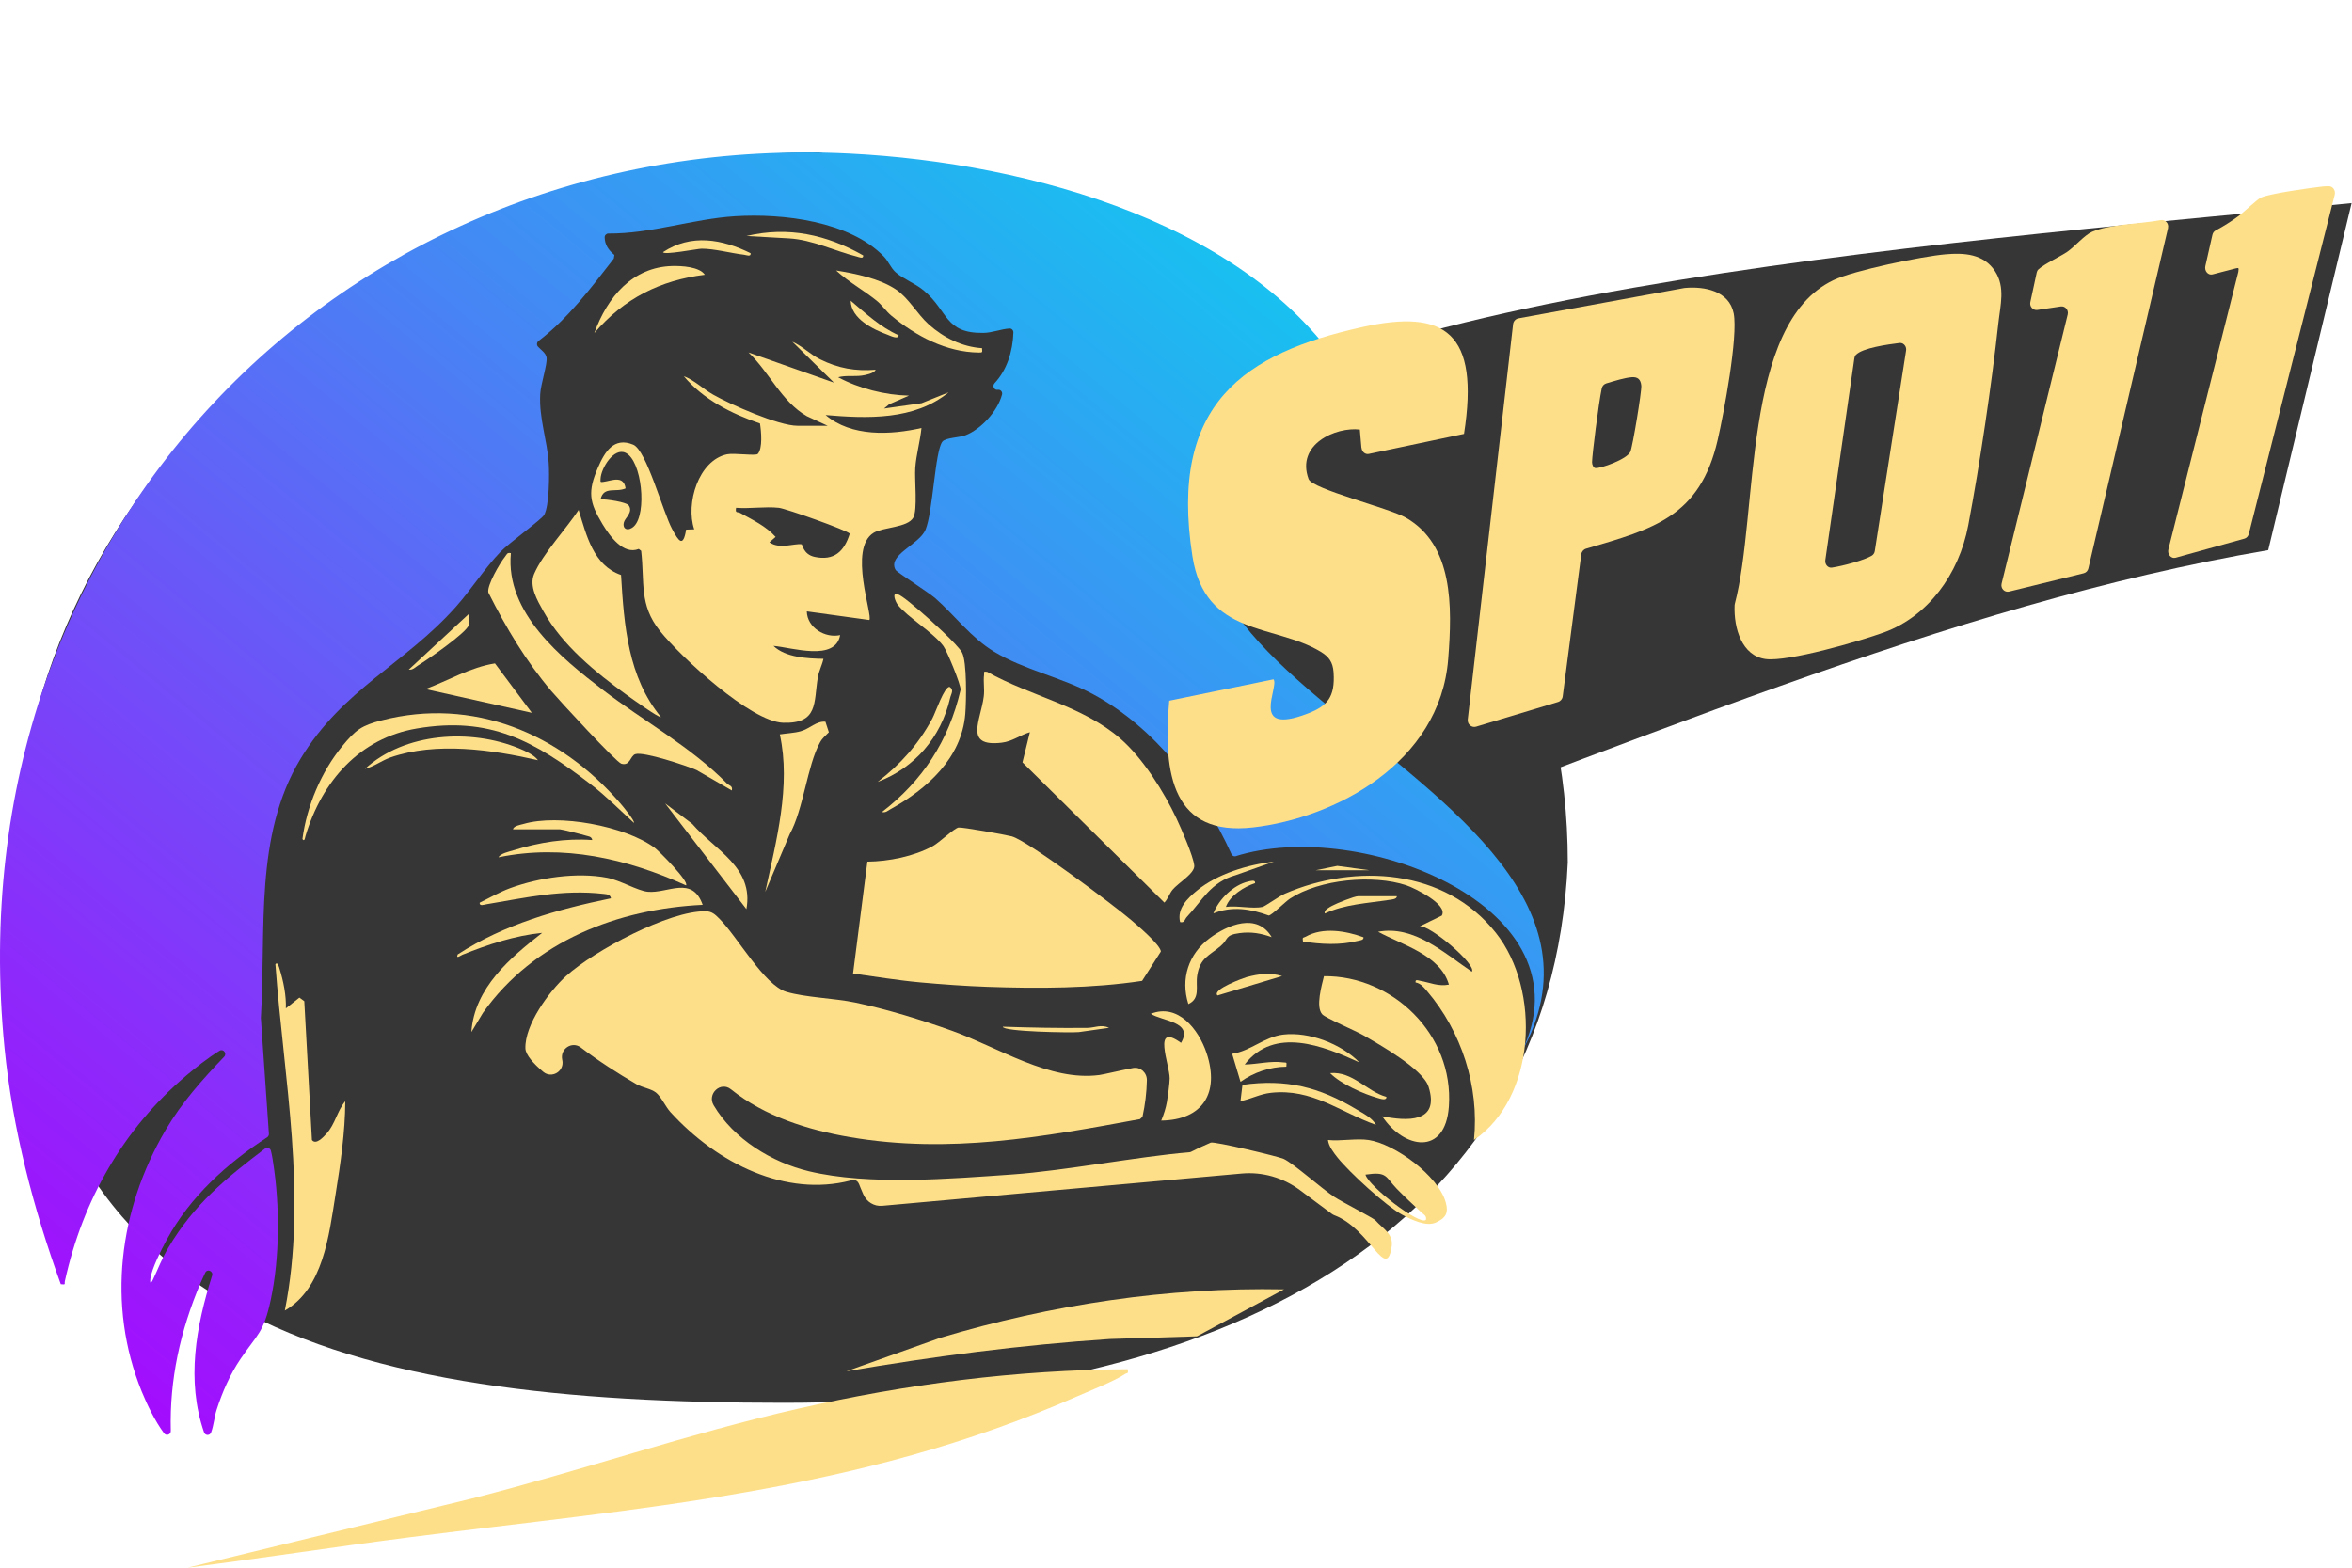 <svg width="108" height="72" viewBox="0 0 108 72" fill="none" xmlns="http://www.w3.org/2000/svg">
<path d="M71.99 39.613C71.224 56.667 55.875 64.427 35.996 64.427C16.117 64.427 0.365 60.94 0.767 39.594C0.767 22.461 17.682 7 37.561 7C57.439 10.104 71.99 22.48 71.99 39.613Z" fill="#363636"/>
<path d="M53.459 21.371C58.969 13.208 92.666 10.88 107.982 9.328L104.153 25.266C89.277 27.81 75.261 34.103 55.906 41.146L53.459 21.371Z" fill="#363636"/>
<path d="M62.033 17.603C41.518 29.583 77.257 35.014 69.861 48.338C73.148 41.676 62.465 37.512 56.728 39.326C56.653 39.34 56.58 39.299 56.547 39.228C55.192 36.252 53.039 33.412 50.18 31.877C48.732 31.102 47.051 30.777 45.647 29.93C44.603 29.3 43.84 28.261 42.946 27.475C42.656 27.22 41.188 26.28 41.129 26.184C40.72 25.491 42.208 25.02 42.497 24.33C42.84 23.516 42.931 20.7 43.276 20.28C43.424 20.099 44.035 20.104 44.335 19.989C45.019 19.727 45.807 18.906 46.013 18.116C46.044 17.995 45.938 17.882 45.817 17.902C45.654 17.931 45.553 17.728 45.667 17.603C46.24 16.986 46.503 16.148 46.534 15.269C46.537 15.164 46.45 15.08 46.351 15.087C45.946 15.117 45.561 15.284 45.151 15.289C43.377 15.313 43.55 14.296 42.424 13.348C42.032 13.018 41.464 12.807 41.128 12.508C40.906 12.31 40.788 11.992 40.596 11.793C39.006 10.144 35.919 9.796 33.76 9.931C31.806 10.052 29.9 10.74 27.94 10.725C27.845 10.725 27.764 10.803 27.765 10.901C27.772 11.24 27.94 11.487 28.211 11.71L28.185 11.877C27.124 13.241 26.097 14.615 24.729 15.659C24.648 15.722 24.633 15.842 24.701 15.918C24.829 16.062 25.07 16.214 25.098 16.423C25.139 16.738 24.829 17.643 24.806 18.1C24.747 19.21 25.126 20.207 25.196 21.271C25.23 21.797 25.225 23.21 24.99 23.644C24.879 23.85 23.353 24.957 22.988 25.337C22.255 26.098 21.631 27.083 20.933 27.869C18.597 30.497 15.733 31.646 13.799 34.851C11.66 38.398 12.228 42.725 11.979 46.738C11.979 46.745 11.979 46.753 11.979 46.76L12.348 52.071C12.352 52.137 12.321 52.198 12.268 52.234C10.43 53.427 8.729 54.956 7.657 56.935C7.422 57.369 6.963 58.267 6.904 58.735C6.878 58.942 6.919 58.99 7.027 58.762C7.271 58.246 7.426 57.817 7.728 57.307C8.91 55.302 10.389 54.101 12.17 52.752C12.264 52.68 12.401 52.725 12.436 52.842C12.491 53.035 12.529 53.312 12.542 53.396C12.852 55.372 12.849 57.744 12.432 59.698C12.108 61.224 11.812 61.278 11.04 62.419C10.562 63.127 10.208 63.934 9.945 64.752C9.844 65.065 9.814 65.472 9.692 65.791C9.633 65.944 9.423 65.939 9.369 65.783C8.546 63.404 9 60.93 9.738 58.589C9.805 58.378 9.514 58.256 9.421 58.457C9.305 58.706 9.222 58.892 9.204 58.932C8.282 61.119 7.782 63.334 7.843 65.717C7.848 65.889 7.635 65.964 7.534 65.827C7.115 65.263 6.752 64.509 6.506 63.904C4.89 59.928 5.469 55.546 7.595 51.914C8.336 50.647 9.294 49.575 10.291 48.536C10.435 48.387 10.255 48.151 10.08 48.259C9.527 48.6 8.993 49.025 8.531 49.416C5.667 51.852 3.801 55.106 2.98 58.833C2.946 58.986 3.044 59.005 2.791 58.98C1.528 55.502 0.575 51.842 0.207 48.127C-2.168 24.099 16.178 5.889 39.027 7.053C47.31 7.475 57.716 10.326 62.033 17.603L56.712 20.024L52.843 19.989L53.608 17.603H62.033Z" fill="url(#paint0_linear_840_2506)"/>
<path d="M52.026 49.051C52.366 48.987 52.671 49.264 52.663 49.62C52.651 50.183 52.583 50.736 52.461 51.292L52.346 51.398C47.871 52.225 43.598 53.004 39.041 52.228C37.093 51.897 35.11 51.272 33.562 50.028C33.09 49.649 32.458 50.236 32.77 50.763C33.689 52.319 35.447 53.387 37.146 53.794C39.893 54.452 43.64 54.139 46.479 53.941C48.842 53.776 52.291 53.113 54.587 52.924C54.747 52.911 54.643 52.887 55.596 52.478C55.754 52.41 58.702 53.113 58.944 53.225C59.402 53.438 60.675 54.579 61.274 54.974C61.586 55.18 63.065 55.944 63.156 56.047C63.507 56.437 63.985 56.667 63.904 57.24C63.662 58.905 62.915 56.441 61.281 55.817C61.235 55.8 61.193 55.778 61.154 55.748L59.694 54.661C58.917 54.083 57.966 53.811 57.013 53.898L40.506 55.38C40.138 55.413 39.79 55.199 39.64 54.849L39.514 54.553C39.432 54.361 39.406 54.129 39.049 54.22C36.083 54.981 32.954 53.456 30.782 51.072C30.561 50.83 30.353 50.357 30.116 50.176C29.879 49.996 29.489 49.947 29.235 49.8C28.352 49.288 27.485 48.73 26.669 48.108C26.272 47.806 25.716 48.162 25.814 48.661C25.815 48.671 25.817 48.679 25.82 48.689C25.926 49.201 25.338 49.555 24.945 49.227C24.495 48.85 24.134 48.441 24.126 48.152C24.09 47.064 25.231 45.514 25.995 44.825C27.278 43.667 30.726 41.817 32.412 41.852C32.7 41.859 32.843 42.006 33.036 42.197C33.858 43.015 35.089 45.25 36.111 45.553C37.004 45.816 38.29 45.84 39.273 46.045C40.702 46.344 42.299 46.836 43.679 47.329C45.857 48.105 48.188 49.678 50.486 49.372C50.683 49.345 51.458 49.159 52.026 49.051Z" fill="#FEDF89"/>
<path d="M62.514 20.569L62.441 19.728C61.337 19.597 59.502 20.404 60.088 22C60.261 22.469 63.787 23.331 64.563 23.779C66.728 25.03 66.692 27.82 66.499 30.268C66.121 35.055 61.281 37.578 57.53 38.001C53.889 38.411 53.376 35.636 53.689 32.182L58.478 31.2C58.756 31.538 57.333 33.814 60.042 32.774C60.94 32.43 61.311 32.03 61.236 30.883C61.204 30.407 61.02 30.162 60.645 29.934C58.525 28.645 55.331 29.255 54.754 25.546C53.659 18.521 57.157 16.222 62.546 15.023C66.362 14.174 67.952 15.268 67.225 19.927L62.852 20.848C62.688 20.882 62.535 20.751 62.518 20.565L62.514 20.569Z" fill="#FEDF89"/>
<path d="M38.01 19.557L37.048 19.114C35.882 18.442 35.33 17.1 34.372 16.188L38.295 17.573L36.381 15.692C36.836 15.892 37.21 16.28 37.656 16.502C38.486 16.916 39.283 17.056 40.208 16.982C40.153 17.151 39.707 17.234 39.562 17.252C39.201 17.298 38.836 17.232 38.486 17.326C39.438 17.842 40.652 18.149 41.739 18.17L40.829 18.567L40.592 18.763L42.316 18.518L43.558 18.019C41.983 19.31 39.818 19.224 37.91 19.062C39.095 20.071 40.899 19.978 42.312 19.657C42.254 20.253 42.068 20.897 42.027 21.49C41.989 22.033 42.142 23.413 41.935 23.775C41.672 24.236 40.543 24.209 40.117 24.47C38.937 25.189 40.094 28.289 39.918 28.475L37.047 28.079C37.065 28.829 37.889 29.321 38.578 29.169C38.361 30.393 36.371 29.74 35.516 29.664C36.064 30.198 37.084 30.247 37.812 30.259C37.745 30.562 37.603 30.807 37.551 31.126C37.362 32.267 37.582 33.242 35.962 33.194C34.479 33.151 31.256 30.173 30.298 28.971C29.341 27.772 29.607 26.763 29.441 25.299L29.33 25.212C28.625 25.499 28 24.623 27.663 24.067C27.051 23.053 26.983 22.577 27.458 21.472C27.768 20.752 28.192 20.052 29.077 20.424C29.689 20.681 30.438 23.52 30.871 24.314C31.16 24.846 31.369 25.171 31.506 24.323L31.878 24.311C31.473 23.128 32.075 21.142 33.383 20.865C33.703 20.797 34.706 20.948 34.796 20.848C35.028 20.59 34.953 19.797 34.897 19.449C33.609 19.008 32.296 18.354 31.398 17.276C31.886 17.462 32.281 17.859 32.736 18.119C33.541 18.579 35.754 19.554 36.614 19.554H38.002L38.01 19.557ZM27.577 22.925C27.825 22.93 28.76 23.045 28.875 23.219C29.078 23.53 28.697 23.789 28.648 23.988C28.564 24.321 28.858 24.414 29.113 24.169C29.712 23.587 29.478 21.152 28.724 20.796C28.187 20.542 27.601 21.5 27.577 21.985C27.569 22.146 27.557 22.151 27.716 22.129C28.091 22.077 28.635 21.813 28.726 22.43C28.276 22.633 27.727 22.312 27.579 22.925H27.577ZM35.761 23.322C35.142 23.255 34.429 23.371 33.799 23.322C33.748 23.594 33.866 23.491 33.993 23.562C34.564 23.88 35.167 24.159 35.615 24.659L35.331 24.906C35.797 25.242 36.48 24.945 36.809 24.999C36.851 25.005 36.884 25.467 37.411 25.578C38.292 25.762 38.762 25.342 39.02 24.51C38.921 24.363 36.099 23.359 35.761 23.322Z" fill="#FEDF89"/>
<path d="M89.335 11.681C90.161 11.609 91.091 11.645 91.616 12.469C92.084 13.201 91.853 14.009 91.763 14.826C91.449 17.692 90.913 21.296 90.379 24.122C89.95 26.394 88.517 28.311 86.508 29.045C85.407 29.446 82.098 30.407 81.072 30.268C79.988 30.121 79.607 28.863 79.65 27.801C79.65 27.777 79.655 27.753 79.66 27.732C80.761 23.556 79.957 14.886 84.186 12.868C85.125 12.419 88.258 11.774 89.334 11.681H89.335ZM84.121 26.069C84.65 25.987 85.61 25.727 85.952 25.519C86.024 25.475 86.073 25.398 86.087 25.308L87.524 16.1C87.537 16.025 87.52 15.945 87.481 15.882C87.423 15.789 87.326 15.739 87.225 15.751C86.684 15.82 85.52 15.977 85.216 16.301C85.179 16.34 85.157 16.398 85.15 16.456L83.815 25.725C83.787 25.924 83.939 26.096 84.119 26.069H84.121Z" fill="#FEDF89"/>
<path d="M72.611 25.451L71.757 31.984C71.741 32.105 71.657 32.205 71.543 32.24L67.78 33.374C67.573 33.435 67.371 33.261 67.397 33.042L69.479 14.889C69.495 14.754 69.595 14.645 69.724 14.621L77.336 13.229C77.346 13.229 77.356 13.225 77.368 13.225C78.252 13.143 79.402 13.354 79.608 14.392C79.817 15.452 79.153 18.988 78.877 20.189C78.063 23.753 75.899 24.297 72.829 25.2C72.713 25.234 72.627 25.335 72.611 25.455V25.451ZM74.928 17.324C74.609 17.347 74.124 17.498 73.757 17.609C73.651 17.642 73.573 17.727 73.549 17.838C73.403 18.532 73.102 20.932 73.104 21.233C73.104 21.344 73.17 21.487 73.254 21.497C73.505 21.524 74.709 21.092 74.863 20.75C74.969 20.517 75.388 17.967 75.366 17.717C75.34 17.425 75.204 17.304 74.928 17.324Z" fill="#FEDF89"/>
<path d="M51.78 62.885C51.829 63.118 51.749 63.044 51.658 63.106C51.183 63.427 50.06 63.868 49.483 64.122C39.356 68.575 29.406 69.239 18.629 70.626C15.288 71.057 11.955 71.574 8.615 72L21.673 68.821C26.685 67.549 31.596 65.844 36.642 64.698C41.629 63.566 46.661 62.915 51.782 62.885H51.78Z" fill="#FEDF89"/>
<path d="M39.17 44.716L39.829 39.573C40.809 39.562 41.958 39.335 42.828 38.862C43.126 38.7 43.817 38.036 44.013 38.005C44.181 37.98 46.17 38.335 46.456 38.411C47.189 38.605 51.147 41.576 51.935 42.25C52.218 42.492 53.279 43.389 53.306 43.7L52.443 45.049C50.146 45.397 47.661 45.405 45.33 45.322C44.328 45.287 43.273 45.211 42.271 45.12C41.238 45.027 40.198 44.853 39.172 44.712L39.17 44.716Z" fill="#FEDF89"/>
<path d="M99.553 10.473L95.893 26.11C95.868 26.218 95.786 26.303 95.678 26.329L92.257 27.169C92.046 27.221 91.856 27.023 91.91 26.805L94.946 14.443C94.996 14.237 94.827 14.044 94.624 14.075L93.554 14.235C93.353 14.265 93.186 14.079 93.23 13.876L93.522 12.519C93.533 12.466 93.558 12.415 93.597 12.377C93.846 12.136 94.655 11.756 94.927 11.564C95.285 11.313 95.715 10.797 96.062 10.647C96.884 10.291 98.211 10.293 99.221 10.109C99.426 10.072 99.599 10.263 99.551 10.473H99.553Z" fill="#FEDF89"/>
<path d="M107.206 8.95L103.262 24.521C103.234 24.629 103.159 24.711 103.062 24.738L99.902 25.615C99.696 25.673 99.511 25.458 99.57 25.227L102.78 12.488C102.808 12.281 102.799 12.298 102.641 12.331C102.503 12.36 101.979 12.511 101.593 12.604C101.393 12.653 101.216 12.447 101.266 12.222L101.59 10.787C101.61 10.696 101.665 10.622 101.74 10.583C102.095 10.395 102.442 10.176 102.769 9.937C103.049 9.735 103.626 9.163 103.83 9.07C104.232 8.888 106.08 8.63 106.618 8.57C106.723 8.558 106.826 8.554 106.93 8.552C107.118 8.548 107.258 8.746 107.206 8.948V8.95Z" fill="#FEDF89"/>
<path d="M47.291 33.628C46.833 33.762 46.49 34.054 45.989 34.111C44.247 34.313 45.037 33.086 45.174 31.981C45.215 31.654 45.147 31.305 45.186 31C45.204 30.863 45.133 30.828 45.328 30.855C47.299 31.969 49.71 32.41 51.453 33.929C52.475 34.82 53.446 36.361 54.029 37.605C54.239 38.054 54.794 39.318 54.838 39.749C54.876 40.109 54.102 40.547 53.846 40.859C53.686 41.055 53.636 41.278 53.466 41.454L46.95 35.014L47.291 33.627V33.628Z" fill="#FEDF89"/>
<path d="M57.966 41.656C58.087 41.629 58.741 41.157 59.002 41.044C62.229 39.646 66.35 39.891 68.688 42.844C70.77 45.475 70.534 50.416 67.682 52.358C67.934 49.895 67.106 47.371 65.528 45.519C65.386 45.351 65.228 45.157 65.002 45.122C64.976 44.958 65.118 45.03 65.216 45.047C65.652 45.123 66.05 45.318 66.532 45.221C66.142 43.861 64.392 43.401 63.279 42.793C64.945 42.485 66.295 43.761 67.584 44.627C67.828 44.322 65.668 42.48 65.193 42.544L66.204 42.051C66.514 41.544 64.935 40.777 64.576 40.659C63.049 40.155 60.595 40.376 59.228 41.275C59.012 41.417 58.397 42.039 58.258 42.046C57.419 41.74 56.562 41.605 55.717 41.95C55.968 41.292 56.644 40.64 57.32 40.486C57.416 40.464 57.656 40.387 57.631 40.561C57.148 40.716 56.471 41.128 56.291 41.652C56.776 41.578 57.522 41.754 57.966 41.652V41.656Z" fill="#FEDF89"/>
<path d="M58.956 59.219L54.962 61.374L50.967 61.497C46.903 61.767 42.87 62.293 38.859 62.981L43.167 61.446C48.28 59.914 53.623 59.111 58.958 59.217L58.956 59.219Z" fill="#FEDF89"/>
<path d="M28.517 26.409C28.656 28.723 28.834 31.1 30.35 32.934C30.284 32.998 28.953 32.045 28.788 31.925C27.367 30.893 25.826 29.651 24.95 28.07C24.67 27.569 24.287 26.923 24.527 26.359C24.92 25.436 26.004 24.284 26.57 23.42C26.931 24.591 27.244 25.965 28.517 26.408V26.409Z" fill="#FEDF89"/>
<path d="M13.125 46.313L13.748 45.818L13.972 45.982L14.323 52.358C14.51 52.608 14.865 52.206 14.994 52.064C15.395 51.621 15.482 51.02 15.854 50.577C15.849 51.993 15.633 53.46 15.406 54.871C15.105 56.747 14.84 59.173 13.079 60.191C14.129 54.911 13.032 49.575 12.646 44.285C12.749 44.148 12.815 44.427 12.834 44.488C13.012 45.047 13.149 45.727 13.126 46.315L13.125 46.313Z" fill="#FEDF89"/>
<path d="M23.459 25.404C23.2 28.142 25.77 30.22 27.682 31.685C29.554 33.12 31.707 34.284 33.385 35.988C33.481 36.084 33.656 36.084 33.605 36.304L31.978 35.364C31.509 35.161 29.56 34.511 29.174 34.636C28.935 34.712 28.937 35.197 28.53 35.075C28.289 35.003 25.687 32.174 25.325 31.748C24.156 30.372 23.237 28.835 22.424 27.212C22.348 26.896 22.965 25.84 23.188 25.57C23.273 25.467 23.281 25.362 23.459 25.406V25.404Z" fill="#FEDF89"/>
<path d="M32.266 41.556C28.39 41.743 24.526 43.208 22.176 46.517L21.644 47.401C21.786 45.359 23.439 43.981 24.897 42.843C23.634 42.973 22.411 43.374 21.229 43.852C21.159 43.881 20.922 44.062 21.019 43.834C23.154 42.446 25.6 41.764 28.055 41.257C28.019 41.076 27.867 41.072 27.724 41.055C25.827 40.836 24.153 41.228 22.336 41.53C22.235 41.547 22.003 41.635 22.026 41.458C22.494 41.23 22.945 40.966 23.436 40.787C24.758 40.305 26.49 40.05 27.869 40.312C28.478 40.427 29.276 40.913 29.743 40.957C30.663 41.044 31.781 40.19 32.266 41.556Z" fill="#FEDF89"/>
<path d="M63.468 51.269C64.571 51.486 66.135 51.604 65.596 49.907C65.34 49.1 63.345 47.977 62.609 47.55C62.255 47.346 60.879 46.759 60.718 46.587C60.401 46.247 60.693 45.255 60.794 44.834C63.908 44.797 66.766 47.487 66.53 50.822C66.367 53.101 64.47 52.772 63.469 51.269H63.468Z" fill="#FEDF89"/>
<path d="M29.107 37.791C28.456 37.198 27.829 36.561 27.13 36.024C24.527 34.026 22.497 32.887 19.133 33.459C16.528 33.9 14.788 35.862 14.03 38.385C14.009 38.454 13.986 38.691 13.887 38.533C14.088 37.014 14.752 35.444 15.71 34.276C16.327 33.525 16.595 33.322 17.525 33.084C21.706 32.009 25.701 33.665 28.487 36.898C28.575 36.999 29.171 37.719 29.107 37.791Z" fill="#FEDF89"/>
<path d="M62.846 52.358C64.034 52.537 66.045 53.985 66.389 55.229C66.525 55.718 66.379 55.946 65.931 56.148C65.482 56.351 64.806 56.011 64.403 55.799C63.665 55.407 61.948 53.835 61.408 53.152C61.236 52.934 61.011 52.647 60.978 52.358C61.56 52.42 62.284 52.273 62.846 52.358ZM65.477 56.025C65.516 55.834 65.384 55.788 65.276 55.689C64.888 55.324 64.506 54.977 64.133 54.592C63.605 54.043 63.709 53.796 62.7 53.947C62.829 54.469 65.185 56.29 65.475 56.027L65.477 56.025Z" fill="#FEDF89"/>
<path d="M23.558 38.088C23.578 37.929 23.909 37.879 24.038 37.842C25.636 37.373 28.688 37.924 30.061 38.937C30.263 39.087 31.649 40.481 31.502 40.664C28.778 39.432 25.859 38.761 22.889 39.374C22.99 39.19 23.387 39.112 23.581 39.052C24.744 38.687 25.978 38.492 27.196 38.582C27.167 38.404 27.002 38.413 26.875 38.37C26.728 38.322 25.797 38.088 25.712 38.088H23.559H23.558Z" fill="#FEDF89"/>
<path d="M53.322 51.466C53.436 51.193 53.534 50.895 53.585 50.599C53.624 50.37 53.709 49.739 53.709 49.53C53.709 48.891 52.889 46.922 54.231 47.897C54.814 46.917 53.369 46.905 52.844 46.561C54.086 46.067 55.037 47.264 55.405 48.369C56.018 50.218 55.206 51.441 53.322 51.465V51.466Z" fill="#FEDF89"/>
<path d="M37.902 33.146L38.06 33.631C37.907 33.787 37.76 33.9 37.651 34.101C37.066 35.162 36.897 37.16 36.262 38.312L35.139 40.962C35.638 38.642 36.328 36.093 35.808 33.729C36.11 33.68 36.48 33.667 36.769 33.584C37.199 33.461 37.487 33.109 37.902 33.146Z" fill="#FEDF89"/>
<path d="M40.498 37.295C42.362 35.858 43.562 34.033 44.11 31.681C44.13 31.459 43.485 29.896 43.317 29.67C42.845 29.036 41.672 28.35 41.223 27.775C41.123 27.649 40.934 27.198 41.215 27.287C41.437 27.358 42.093 27.934 42.318 28.127C42.695 28.446 43.98 29.609 44.175 29.969C44.406 30.393 44.371 32.218 44.325 32.784C44.159 34.836 42.543 36.247 40.895 37.161C40.763 37.234 40.673 37.337 40.498 37.295Z" fill="#FEDF89"/>
<path d="M45.093 15.99C45.101 16.176 45.138 16.193 44.947 16.191C43.456 16.176 42.065 15.439 40.932 14.5C40.691 14.3 40.498 14.006 40.257 13.812C39.651 13.324 38.965 12.952 38.393 12.423C39.272 12.566 40.381 12.786 41.139 13.295C41.729 13.69 42.111 14.419 42.649 14.902C43.327 15.51 44.19 15.934 45.093 15.99Z" fill="#FEDF89"/>
<path d="M24.419 32.737L19.539 31.648C20.595 31.253 21.599 30.646 22.728 30.469L24.421 32.737H24.419Z" fill="#FEDF89"/>
<path d="M32.362 12.619C30.316 12.872 28.655 13.704 27.291 15.295C27.888 13.638 29.05 12.26 30.877 12.218C31.29 12.208 32.116 12.248 32.364 12.619H32.362Z" fill="#FEDF89"/>
<path d="M34.274 41.754L30.541 36.898L31.786 37.838C32.823 39.046 34.625 39.834 34.274 41.754Z" fill="#FEDF89"/>
<path d="M24.704 34.916C22.592 34.433 20.024 34.058 17.928 34.789C17.52 34.933 17.178 35.207 16.76 35.312C18.589 33.633 21.625 33.459 23.84 34.374C24.114 34.487 24.522 34.668 24.704 34.916Z" fill="#FEDF89"/>
<path d="M62.416 48.791C60.766 48.036 58.519 47.128 57.153 48.891C57.739 48.879 58.333 48.715 58.925 48.793C59.098 48.816 59.08 48.759 59.067 48.991C58.321 48.996 57.566 49.251 56.962 49.685L56.578 48.398C57.424 48.274 58.062 47.615 58.933 47.515C60.11 47.38 61.581 47.936 62.416 48.791Z" fill="#FEDF89"/>
<path d="M58.395 43.041C57.898 42.864 57.457 42.786 56.923 42.855C56.226 42.946 56.429 43.122 56.055 43.443C55.537 43.888 55.105 43.982 54.973 44.8C54.891 45.306 55.133 45.85 54.568 46.115C54.196 44.952 54.581 43.812 55.531 43.1C56.368 42.471 57.723 41.899 58.395 43.043V43.041Z" fill="#FEDF89"/>
<path d="M63.181 51.663C61.489 51.057 60.255 49.983 58.36 50.19C57.857 50.244 57.441 50.479 56.961 50.573L57.051 49.825C59.05 49.542 60.578 49.923 62.29 50.953C62.605 51.143 63.002 51.334 63.183 51.663H63.181Z" fill="#FEDF89"/>
<path d="M40.305 35.907C41.349 35.101 42.172 34.187 42.81 33.002C42.954 32.737 43.367 31.508 43.607 31.549C43.822 31.689 43.67 31.868 43.626 32.063C43.21 33.874 41.987 35.273 40.306 35.909L40.305 35.907Z" fill="#FEDF89"/>
<path d="M58.493 39.575L56.745 40.192C55.586 40.517 55.212 41.356 54.492 42.12C54.398 42.22 54.399 42.401 54.187 42.348C54.04 41.726 54.525 41.265 54.951 40.91C55.881 40.138 57.314 39.702 58.493 39.575Z" fill="#FEDF89"/>
<path d="M39.636 11.73C39.657 11.914 39.442 11.808 39.346 11.784C38.334 11.532 37.318 11.014 36.228 10.949L34.279 10.839C36.192 10.388 37.95 10.774 39.638 11.732L39.636 11.73Z" fill="#FEDF89"/>
<path d="M34.467 11.63C34.489 11.814 34.267 11.712 34.16 11.699C33.571 11.63 32.798 11.42 32.218 11.422C32.042 11.422 30.451 11.733 30.447 11.579C31.742 10.729 33.158 10.982 34.467 11.63Z" fill="#FEDF89"/>
<path d="M62.608 43.045C62.631 43.185 62.438 43.188 62.342 43.214C61.535 43.418 60.648 43.371 59.831 43.242C59.792 43.018 59.843 43.085 59.954 43.021C60.742 42.57 61.798 42.752 62.606 43.046L62.608 43.045Z" fill="#FEDF89"/>
<path d="M18.771 30.754L21.546 28.179C21.541 28.349 21.576 28.535 21.528 28.704C21.424 29.062 19.612 30.308 19.204 30.558C19.067 30.643 18.954 30.783 18.773 30.754H18.771Z" fill="#FEDF89"/>
<path d="M58.873 44.828L55.907 45.719C55.62 45.448 57.128 44.907 57.246 44.875C57.807 44.728 58.303 44.657 58.873 44.828Z" fill="#FEDF89"/>
<path d="M64.138 41.16C64.157 41.302 63.875 41.316 63.777 41.331C62.783 41.488 61.774 41.522 60.837 41.954C60.764 41.804 61.074 41.652 61.165 41.601C61.366 41.49 62.187 41.16 62.367 41.16H64.138Z" fill="#FEDF89"/>
<path d="M50.929 47.205L49.54 47.401C49.226 47.436 46.039 47.387 46.047 47.154C47.335 47.196 48.634 47.223 49.928 47.208C50.264 47.205 50.557 47.034 50.929 47.205Z" fill="#FEDF89"/>
<path d="M63.66 50.377C63.678 50.568 63.364 50.458 63.272 50.431C62.601 50.242 61.563 49.781 61.076 49.286C62.122 49.194 62.748 50.127 63.66 50.376V50.377Z" fill="#FEDF89"/>
<path d="M41.263 15.397C41.258 15.617 40.853 15.408 40.758 15.374C40.096 15.132 39.079 14.642 39.062 13.81C39.751 14.394 40.434 15.031 41.263 15.397Z" fill="#FEDF89"/>
<path d="M60.406 39.97L61.407 39.768L62.894 39.97H60.406Z" fill="#FEDF89"/>
<defs>
<linearGradient id="paint0_linear_840_2506" x1="-0.001" y1="65.902" x2="57.906" y2="-3.786" gradientUnits="userSpaceOnUse">
<stop stop-color="#AD00FE"/>
<stop offset="1" stop-color="#00E0EE"/>
</linearGradient>
</defs>
</svg>
